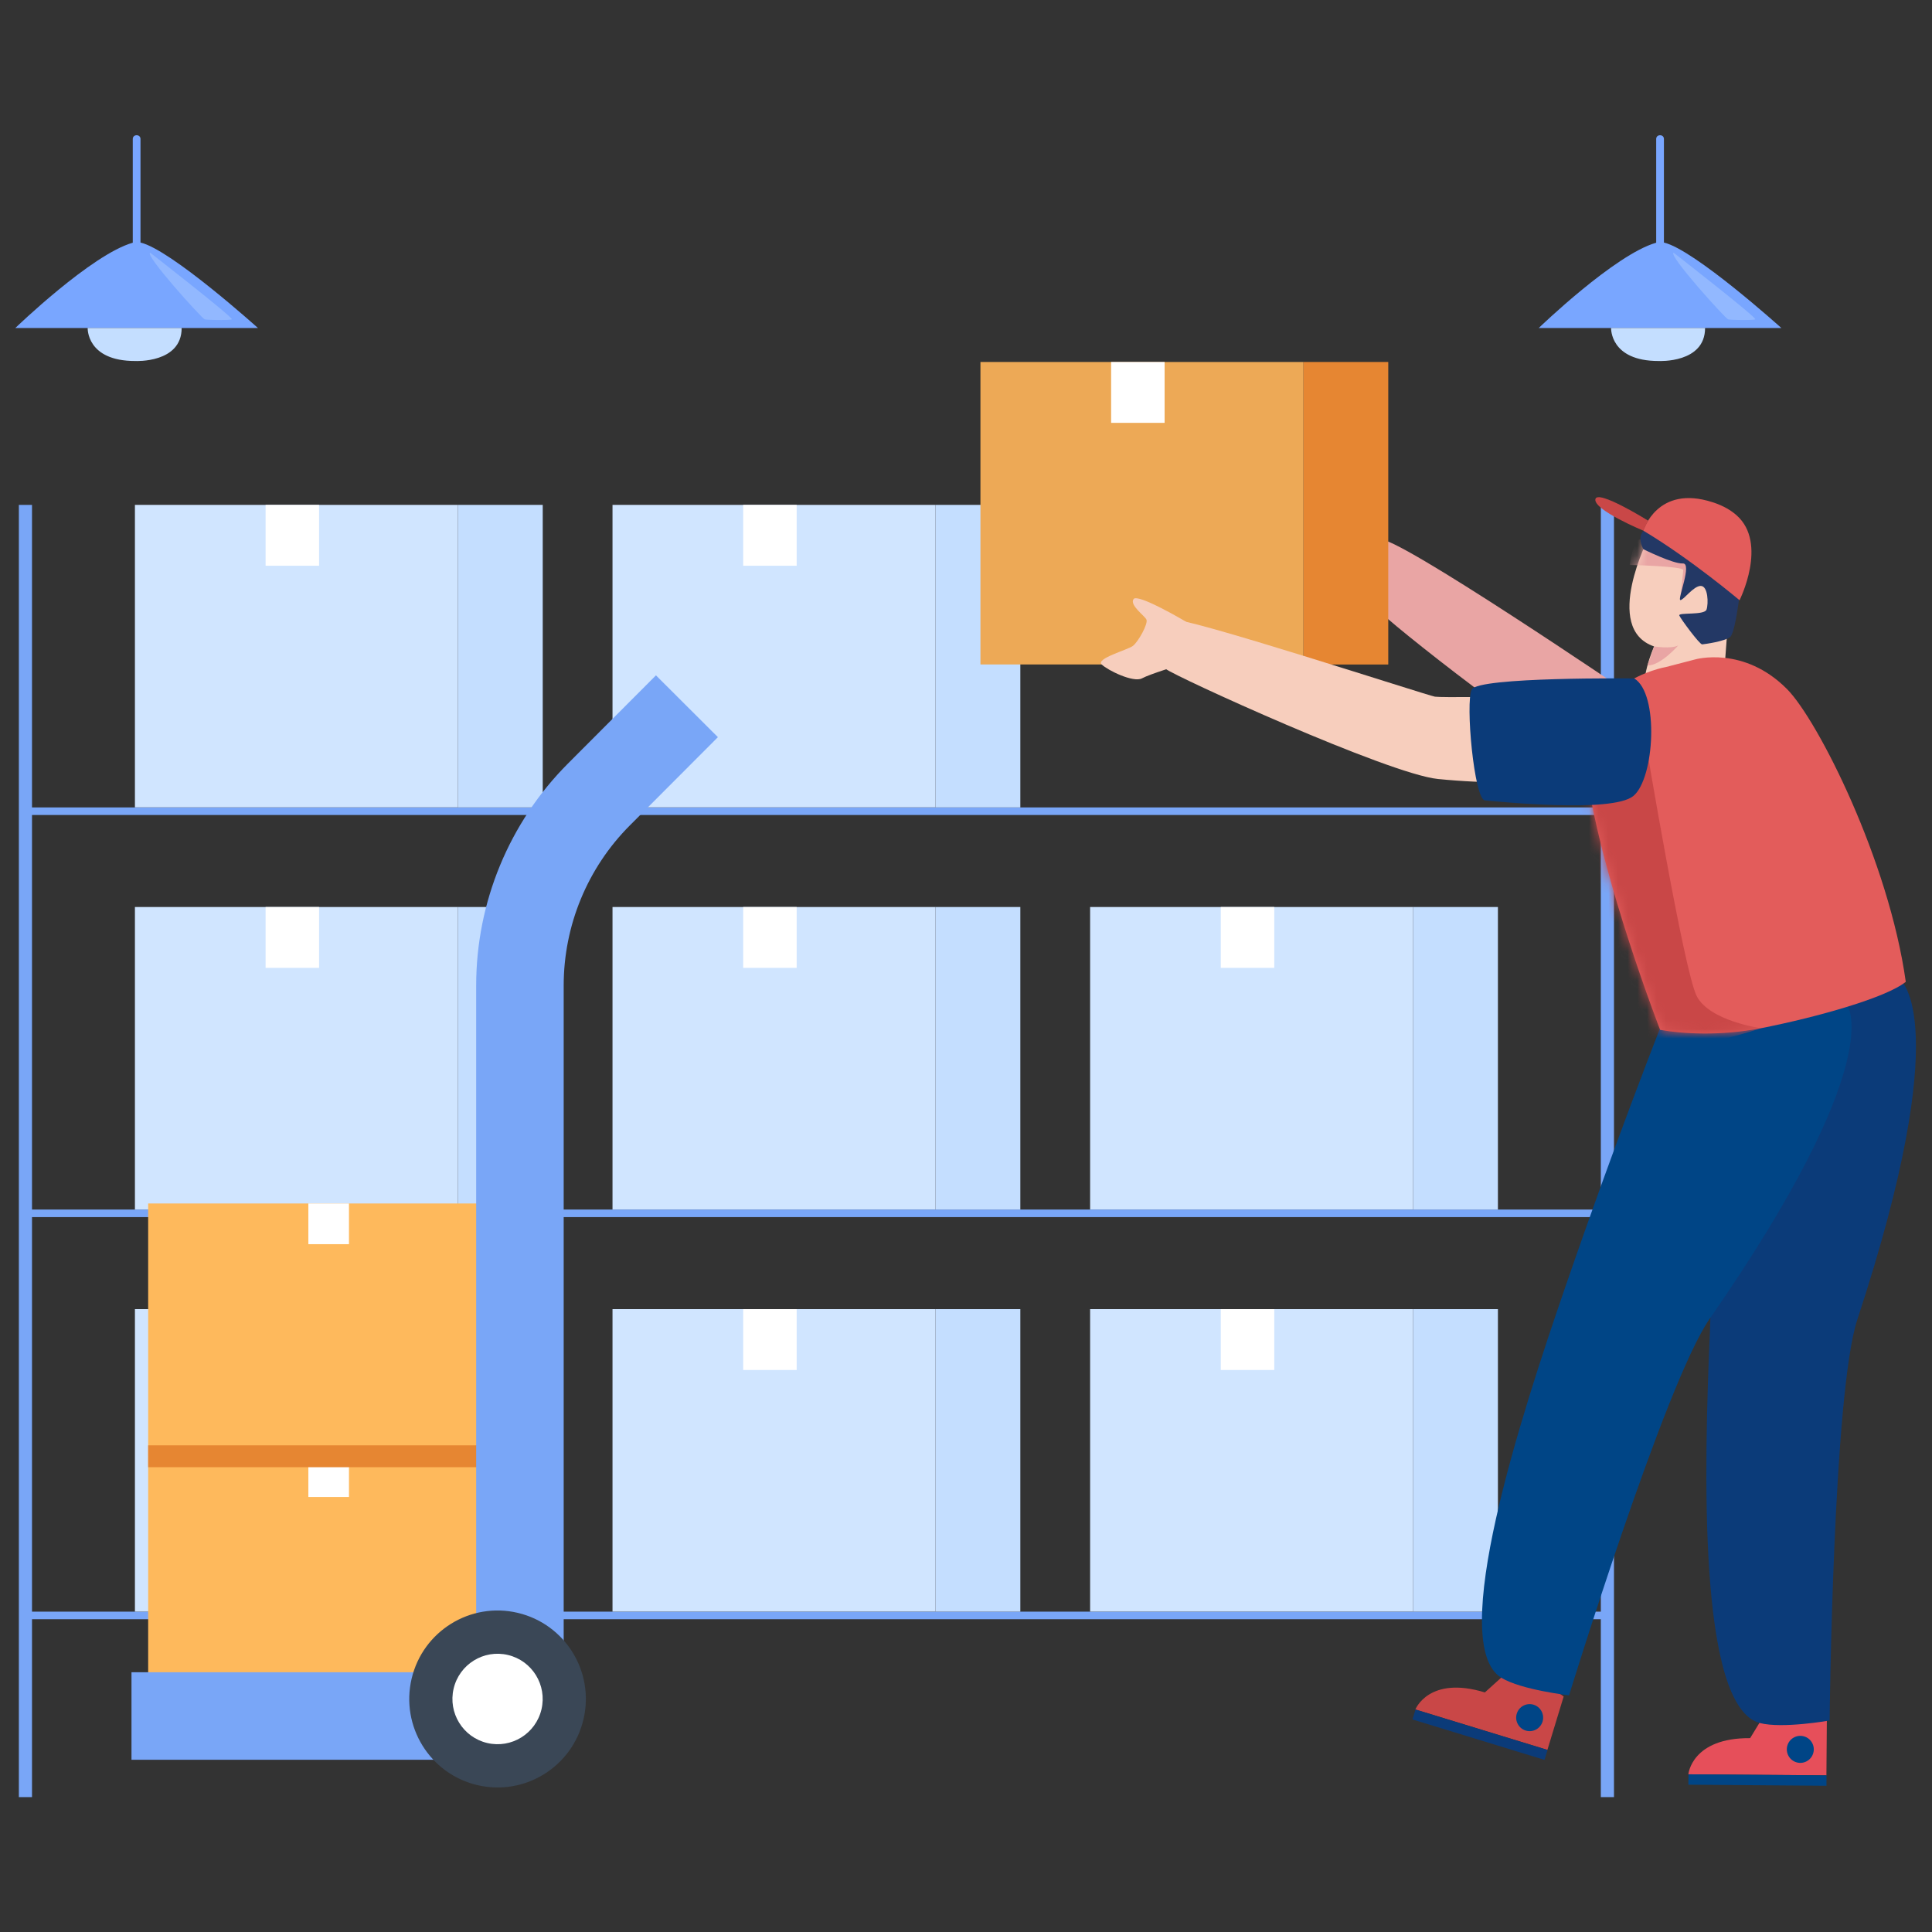 <svg width="200" height="200" viewBox="0 0 200 200" fill="none" xmlns="http://www.w3.org/2000/svg">
<rect x="0" y="0" width="200" height="200" fill="#333333" stroke="none"/>
<path d="M165.718 52.265V83.583H3.313V52.265H1.952V186.037H3.313V167.621H165.717V186.037H167.079V52.265H165.718ZM165.718 166.839H3.313V125.994H165.717L165.718 166.839ZM165.718 125.211H3.313V84.366H165.717L165.718 125.211Z" fill="#79A6F7"/>
<path d="M47.409 52.265H13.967V83.577H47.409V52.265Z" fill="#D0E5FF"/>
<path d="M33.031 52.265H27.494V58.566H33.031V52.265Z" fill="white"/>
<path d="M56.184 52.265H47.409V83.583H56.184V52.265Z" fill="#C4DEFF"/>
<path d="M96.849 52.265H63.407V83.577H96.849V52.265Z" fill="#D0E5FF"/>
<path d="M82.471 52.265H76.934V58.566H82.471V52.265Z" fill="white"/>
<path d="M105.624 52.265H96.849V83.583H105.624V52.265Z" fill="#C4DEFF"/>
<path d="M47.409 93.893H13.967V125.205H47.409V93.893Z" fill="#D0E5FF"/>
<path d="M33.031 93.893H27.494V100.194H33.031V93.893Z" fill="white"/>
<path d="M56.184 93.893H47.409V125.211H56.184V93.893Z" fill="#C4DEFF"/>
<path d="M96.849 93.893H63.407V125.205H96.849V93.893Z" fill="#D0E5FF"/>
<path d="M82.471 93.893H76.934V100.194H82.471V93.893Z" fill="white"/>
<path d="M105.624 93.893H96.849V125.211H105.624V93.893Z" fill="#C4DEFF"/>
<path d="M146.289 93.893H112.848V125.205H146.289V93.893Z" fill="#D0E5FF"/>
<path d="M131.911 93.893H126.374V100.194H131.911V93.893Z" fill="white"/>
<path d="M155.064 93.893H146.289V125.211H155.064V93.893Z" fill="#C4DEFF"/>
<path d="M47.409 135.52H13.967V166.832H47.409V135.52Z" fill="#D0E5FF"/>
<path d="M33.031 135.52H27.494V141.821H33.031V135.52Z" fill="white"/>
<path d="M56.184 135.52H47.409V166.838H56.184V135.52Z" fill="#C4DEFF"/>
<path d="M96.849 135.52H63.407V166.832H96.849V135.52Z" fill="#D0E5FF"/>
<path d="M82.471 135.52H76.934V141.821H82.471V135.52Z" fill="white"/>
<path d="M105.624 135.52H96.849V166.838H105.624V135.52Z" fill="#C4DEFF"/>
<path d="M146.289 135.52H112.848V166.832H146.289V135.52Z" fill="#D0E5FF"/>
<path d="M131.911 135.52H126.374V141.821H131.911V135.52Z" fill="white"/>
<path d="M155.064 135.52H146.289V166.838H155.064V135.52Z" fill="#C4DEFF"/>
<path d="M182.379 177.956C183.137 177.667 184.434 177.285 186.069 177.354C187.379 177.409 188.428 177.733 189.115 178.008C189.1 179.933 189.085 181.859 189.07 183.784L174.779 183.674C174.779 183.674 175.109 179.885 181.173 179.932L182.379 177.956Z" fill="#E64F5A"/>
<path d="M187.707 181.485C187.923 180.744 187.498 179.967 186.758 179.751C186.017 179.535 185.242 179.961 185.027 180.703C184.811 181.444 185.236 182.221 185.976 182.437C186.717 182.653 187.492 182.227 187.707 181.485Z" fill="#004586"/>
<path d="M189.082 183.788L174.791 183.677L174.782 184.751L189.074 184.862L189.082 183.788Z" fill="#004586"/>
<path d="M177.53 101.195C176.875 117.047 177.39 129.005 177.014 137.695C176.401 151.826 175.732 176.695 182.186 178.369C184.516 178.973 189.401 178.106 189.401 178.106C189.401 178.106 189.745 144.282 192.267 136.617C202.492 105.543 196.711 101.437 196.711 101.437L177.53 101.195Z" fill="#0B3B79"/>
<path d="M155.429 173.65C156.238 173.589 157.59 173.594 159.137 174.126C160.378 174.553 161.291 175.163 161.871 175.622C161.31 177.464 160.748 179.305 160.187 181.147L146.519 176.962C146.519 176.962 147.912 173.424 153.712 175.2L155.429 173.65Z" fill="#C94747"/>
<path d="M159.684 178.218C159.459 178.957 158.678 179.373 157.941 179.147C157.204 178.921 156.788 178.139 157.014 177.4C157.239 176.661 158.02 176.245 158.757 176.471C159.494 176.697 159.909 177.479 159.684 178.218Z" fill="#004586"/>
<path d="M160.2 181.155L146.532 176.97L146.219 177.997L159.887 182.182L160.2 181.155Z" fill="#0B3B79"/>
<path d="M174.472 99.763C168.995 113.498 164.87 125.006 162.039 133.229C157.436 146.6 149.726 170.248 155.437 173.694C157.499 174.938 162.428 175.502 162.428 175.502C162.428 175.502 172.371 143.177 176.967 136.549C195.601 109.68 191.226 104.095 191.226 104.095L174.472 99.763Z" fill="#004586"/>
<path d="M169.009 72.037C169.009 72.037 144.257 55.198 142.829 55.853C141.402 56.507 142.829 62.801 142.829 63.253C142.829 63.705 161.714 78.677 164.143 78.527C166.573 78.376 169.009 72.037 169.009 72.037Z" fill="#E9A5A4"/>
<path d="M134.937 37.472H101.496V68.784H134.937V37.472Z" fill="#EDA956"/>
<path d="M120.559 37.472H115.023V43.773H120.559V37.472Z" fill="white"/>
<path d="M143.712 37.472H134.937V68.79H143.712V37.472Z" fill="#E68632"/>
<path d="M178.887 64.279L178.498 69.508C178.462 70.031 178.436 69.945 178.241 70.432C176.828 73.951 172.014 74.374 170.553 72.263C169.522 70.773 171.231 66.918 171.231 66.918C165.821 65.074 170.692 55.598 170.692 55.598L179.361 56.884L179.44 61.214L178.887 64.279Z" fill="#F7CEBD"/>
<mask id="mask0_80_9165" style="mask-type:luminance" maskUnits="userSpaceOnUse" x="168" y="55" width="12" height="19">
<path d="M178.887 64.279L178.498 69.508C178.462 70.031 178.436 69.945 178.241 70.432C176.828 73.951 172.014 74.374 170.553 72.263C169.522 70.773 171.231 66.918 171.231 66.918C165.821 65.074 170.692 55.598 170.692 55.598L179.361 56.884L179.44 61.214L178.887 64.279Z" fill="white"/>
</mask>
<g mask="url(#mask0_80_9165)">
<path d="M168.699 58.484C168.699 58.484 174.3 58.614 174.25 59.02C174.199 59.427 173.949 62.118 173.949 62.118L175.126 57.767C175.126 57.767 170.179 55.304 169.565 55.919C168.952 56.533 168.699 58.484 168.699 58.484Z" fill="#E9A5A4"/>
</g>
<path d="M170.121 56.853C170.121 56.853 173.189 58.384 174.202 58.329C175.214 58.275 173.619 62.096 173.949 62.118C174.279 62.14 175.306 60.646 176.064 60.654C176.823 60.663 176.87 62.483 176.66 63.102C176.45 63.722 173.702 63.369 173.842 63.716C173.982 64.064 175.954 66.731 176.208 66.706C176.463 66.68 178.562 66.402 179.126 65.922C179.69 65.443 180.435 59.7 180.199 58.598C179.963 57.495 176.38 54.721 172.475 54.459C168.569 54.197 170.121 56.853 170.121 56.853Z" fill="#233865"/>
<path d="M179.783 53.353C179.204 52.835 178.448 52.389 177.473 52.051C177.408 52.029 177.347 52.007 177.284 51.991C171.549 50.123 170.114 54.933 170.114 54.933C175.018 57.858 180.077 62.136 180.077 62.136C180.077 62.136 183.036 56.255 179.783 53.353Z" fill="#E35C5B"/>
<path d="M170.114 54.933C170.114 54.933 165.015 52.82 165.15 51.699C165.286 50.578 170.609 53.896 170.609 53.896L170.114 54.933Z" fill="#C94747"/>
<path d="M171.231 66.919C171.231 66.919 173.018 67.201 173.729 66.814C173.729 66.814 171.912 68.919 170.544 68.889C170.544 68.889 170.935 67.852 171.231 66.919Z" fill="#E9A5A4"/>
<path d="M175.474 68.265L172.459 69.05C172.459 69.05 162.886 70.647 164.283 80.284C165.859 91.16 171.855 106.611 171.855 106.611C174.126 107.019 178.122 107.263 182.301 106.44C188.181 105.282 195.296 103.262 197.286 101.637C195.533 89.082 188.183 74.572 185.02 71.362C180.528 66.801 175.474 68.265 175.474 68.265Z" fill="#E35C5B"/>
<mask id="mask1_80_9165" style="mask-type:luminance" maskUnits="userSpaceOnUse" x="164" y="68" width="34" height="39">
<path d="M175.474 68.265L172.459 69.05C172.459 69.05 162.886 70.647 164.283 80.284C165.859 91.16 171.855 106.611 171.855 106.611C174.126 107.019 178.122 107.263 182.301 106.44C188.181 105.282 195.296 103.262 197.286 101.637C195.533 89.082 188.183 74.572 185.02 71.362C180.528 66.801 175.474 68.265 175.474 68.265Z" fill="white"/>
</mask>
<g mask="url(#mask1_80_9165)">
<path d="M170.353 76.797C170.353 76.797 174.313 100.529 175.647 103.121C176.98 105.712 182.301 106.44 182.301 106.44C182.301 106.44 174.597 109.028 171.18 108.448C167.763 107.869 160.501 85.685 163.302 79.996C166.104 74.307 169.06 76.796 169.06 76.796" fill="#C94747"/>
</g>
<path d="M155.924 72.121C155.924 72.121 149.266 72.224 148.549 72.121C147.832 72.019 122.018 63.59 121.301 64.16C120.584 64.731 119.867 68.535 120.687 69.25C121.506 69.966 143.735 80.128 148.856 80.641C153.978 81.155 158.998 81.052 159.202 80.641C159.407 80.231 155.924 72.121 155.924 72.121Z" fill="#F7CEBD"/>
<path d="M169.176 70.231C169.176 70.231 153.038 70.052 152.356 71.373C151.674 72.695 152.607 82.772 153.723 82.86C154.84 82.948 166.907 84.217 169.094 82.392C171.28 80.566 171.772 71.801 169.176 70.231Z" fill="#0B3B79"/>
<path d="M122.788 64.367C122.788 64.367 117.763 61.386 117.343 62.018C116.922 62.651 118.465 63.716 118.675 64.132C118.886 64.549 117.829 66.447 117.27 66.869C116.711 67.29 113.414 68.168 114.045 68.784C114.677 69.399 117.337 70.695 118.217 70.223C119.096 69.751 122.042 68.884 122.183 68.79C122.323 68.696 122.788 64.367 122.788 64.367Z" fill="#F7CEBD"/>
<path d="M26.702 33.955C26.702 33.955 17.695 25.839 14.544 25.108C14.544 22.38 14.544 19.652 14.544 16.924C14.544 16.078 14.544 15.233 14.544 14.387C14.544 13.871 13.744 13.87 13.744 14.387C13.744 17.346 13.744 20.305 13.744 23.263C13.744 23.884 13.744 24.505 13.744 25.125C9.472 26.335 1.586 33.955 1.586 33.955L26.702 33.955Z" fill="#79A6FF"/>
<path d="M9.076 33.954C9.076 33.954 8.936 37.381 14.009 37.371C14.009 37.371 18.805 37.62 18.805 33.954H9.076Z" fill="#C4DEFF"/>
<path opacity="0.34" d="M15.558 26.168C15.558 26.168 24.281 32.955 23.997 33.061C23.713 33.168 21.48 33.132 21.196 33.061C20.912 32.99 14.884 26.31 15.558 26.168Z" fill="#C4DEFF"/>
<path d="M184.406 33.955C184.406 33.955 175.4 25.839 172.248 25.108C172.248 22.38 172.248 19.652 172.248 16.924C172.248 16.078 172.248 15.233 172.248 14.387C172.248 13.871 171.448 13.87 171.448 14.387C171.448 17.346 171.448 20.305 171.448 23.263C171.448 23.884 171.448 24.505 171.448 25.125C167.176 26.335 159.29 33.955 159.29 33.955L184.406 33.955Z" fill="#79A6FF"/>
<path d="M166.78 33.954C166.78 33.954 166.64 37.381 171.713 37.371C171.713 37.371 176.509 37.62 176.509 33.954H166.78Z" fill="#C4DEFF"/>
<path opacity="0.34" d="M173.262 26.168C173.262 26.168 181.985 32.955 181.701 33.061C181.417 33.168 179.184 33.132 178.9 33.061C178.616 32.99 172.588 26.31 173.262 26.168Z" fill="#C4DEFF"/>
<path d="M53.067 150.753H15.338V176.923H53.067V150.753Z" fill="#FEB95C"/>
<path d="M36.126 150.753H31.922V154.966H36.126V150.753Z" fill="white"/>
<path d="M53.067 124.584H15.338V150.754H53.067V124.584Z" fill="#FEB95C"/>
<path d="M36.126 124.584H31.922V128.797H36.126V124.584Z" fill="white"/>
<path d="M53.067 150.753H15.338" stroke="#E68632" stroke-width="2.265" stroke-miterlimit="10"/>
<path d="M71.111 73.112L61.997 82.245C56.763 87.49 53.823 94.604 53.823 102.021V172.716C53.823 175.436 51.623 177.64 48.909 177.64H13.612" stroke="#79A6F7" stroke-width="9.059" stroke-miterlimit="10"/>
<path d="M60.402 177.983C61.562 173.06 58.52 168.127 53.607 166.964C48.694 165.802 43.771 168.851 42.611 173.774C41.451 178.697 44.493 183.63 49.406 184.792C54.319 185.955 59.242 182.906 60.402 177.983Z" fill="#3A4756"/>
<path d="M56.053 176.954C56.646 174.437 55.091 171.916 52.58 171.322C50.069 170.728 47.553 172.286 46.96 174.802C46.367 177.318 47.922 179.84 50.433 180.434C52.944 181.028 55.46 179.47 56.053 176.954Z" fill="white"/>
</svg>
